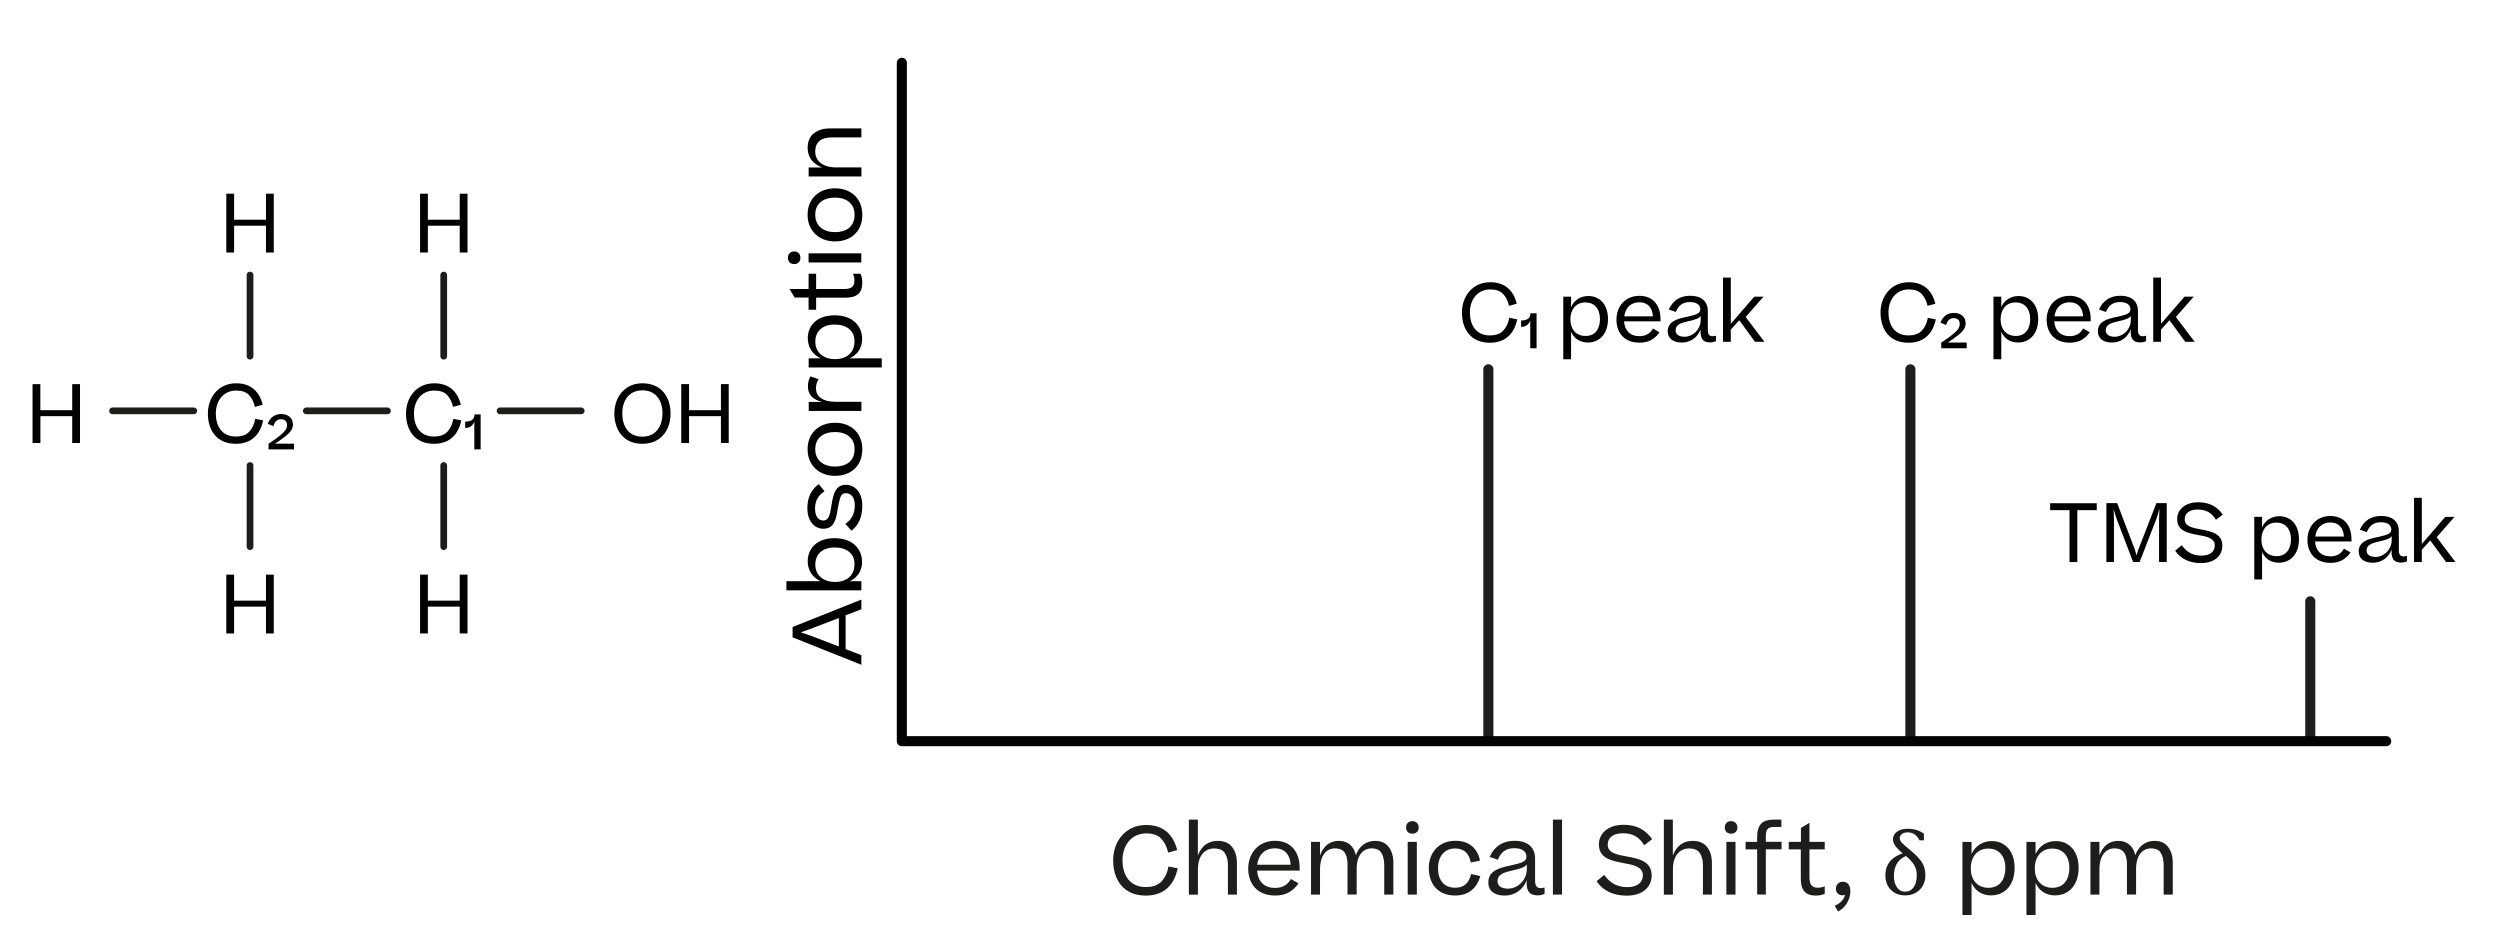 <?xml version="1.0" encoding="UTF-8"?>
<svg id="Camada_1" data-name="Camada 1" xmlns="http://www.w3.org/2000/svg" viewBox="0 0 371.85 140.04">
  <defs>
    <style>
      .cls-1 {
        stroke: #000100;
      }

      .cls-1, .cls-2 {
        stroke-width: 1.5px;
      }

      .cls-1, .cls-2, .cls-3 {
        fill: none;
        stroke-linecap: round;
        stroke-linejoin: round;
      }

      .cls-4 {
        fill: #000100;
      }

      .cls-2, .cls-3 {
        stroke: #1d1d1b;
      }

      .cls-5 {
        fill: #1d1d1b;
      }
    </style>
  </defs>
  <line class="cls-3" x1="57.63" y1="61.11" x2="45.56" y2="61.11"/>
  <line class="cls-3" x1="66" y1="52.98" x2="66" y2="40.91"/>
  <line class="cls-2" x1="221.38" y1="109.9" x2="221.38" y2="54.93"/>
  <line class="cls-2" x1="284.15" y1="109.9" x2="284.15" y2="54.93"/>
  <line class="cls-2" x1="343.63" y1="109.9" x2="343.63" y2="89.44"/>
  <line class="cls-3" x1="66" y1="81.31" x2="66" y2="69.24"/>
  <line class="cls-3" x1="37.19" y1="52.98" x2="37.19" y2="40.91"/>
  <line class="cls-3" x1="37.19" y1="81.31" x2="37.19" y2="69.24"/>
  <line class="cls-3" x1="86.45" y1="61.11" x2="74.38" y2="61.11"/>
  <g>
    <path class="cls-4" d="M67.39,60.53c-.17-.74-.47-1.33-.89-1.78-.42-.44-1.04-.66-1.9-.66-1.93,0-3.03,1.56-3.03,3.42s.9,3.42,2.97,3.42c.89,0,1.56-.24,2.01-.73,.46-.49,.74-1.13,.88-1.9l1.18,.23c-.42,2.03-1.66,3.48-4.07,3.48-2.92,0-4.15-2.11-4.15-4.5s1.55-4.5,4.21-4.5c2.28,0,3.47,1.31,3.95,3.19l-1.16,.32Z"/>
    <path class="cls-4" d="M71.49,61.65v5.19h-.94v-4.15c-.2,.61-.67,.96-1.29,.96h-.07v-.94h.04c.88,0,1.34-.36,1.35-1.07h.91Z"/>
  </g>
  <g>
    <path class="cls-4" d="M224.45,45.49c-.17-.74-.47-1.33-.89-1.78-.42-.44-1.04-.66-1.9-.66-1.93,0-3.03,1.56-3.03,3.42s.9,3.42,2.97,3.42c.89,0,1.56-.24,2.01-.73,.46-.49,.74-1.13,.88-1.89l1.18,.23c-.42,2.03-1.66,3.48-4.07,3.48-2.92,0-4.15-2.11-4.15-4.5s1.55-4.5,4.21-4.5c2.28,0,3.47,1.31,3.95,3.19l-1.16,.32Z"/>
    <path class="cls-4" d="M228.55,46.61v5.19h-.94v-4.15c-.2,.61-.67,.96-1.29,.96h-.07v-.94h.04c.88,0,1.34-.36,1.35-1.07h.91Z"/>
  </g>
  <line class="cls-3" x1="28.82" y1="61.11" x2="16.74" y2="61.11"/>
  <path class="cls-4" d="M4.84,65.89v-8.75h1.16v3.87h4.74v-3.87h1.16v8.75h-1.16v-3.99H6.01v3.99h-1.16Z"/>
  <path class="cls-4" d="M33.66,37.56v-8.75h1.16v3.87h4.74v-3.87h1.16v8.75h-1.16v-3.99h-4.74v3.99h-1.16Z"/>
  <path class="cls-4" d="M62.48,37.56v-8.75h1.16v3.87h4.74v-3.87h1.16v8.75h-1.16v-3.99h-4.74v3.99h-1.16Z"/>
  <path class="cls-4" d="M33.66,94.22v-8.75h1.16v3.87h4.74v-3.87h1.16v8.75h-1.16v-3.99h-4.74v3.99h-1.16Z"/>
  <path class="cls-4" d="M62.48,94.22v-8.75h1.16v3.87h4.74v-3.87h1.16v8.75h-1.16v-3.99h-4.74v3.99h-1.16Z"/>
  <g>
    <path class="cls-4" d="M37.92,60.53c-.17-.74-.47-1.33-.89-1.78-.42-.44-1.04-.66-1.9-.66-1.93,0-3.03,1.56-3.03,3.42s.9,3.42,2.97,3.42c.89,0,1.56-.24,2.01-.73,.46-.49,.74-1.13,.88-1.9l1.18,.23c-.42,2.03-1.66,3.48-4.07,3.48-2.92,0-4.15-2.11-4.15-4.5s1.55-4.5,4.21-4.5c2.28,0,3.47,1.31,3.95,3.19l-1.16,.32Z"/>
    <path class="cls-4" d="M43.58,63.09c0,.73-.43,1.31-1.38,1.99-.37,.28-.79,.61-1.31,.91h2.84v.85h-3.79v-.84c.82-.54,1.44-.98,1.83-1.32,.73-.61,.92-1,.92-1.46,0-.53-.31-.86-.88-.86-.53,0-.95,.28-1.14,1.03l-.84-.36c.35-1,1.16-1.45,1.99-1.45,1.15,0,1.74,.7,1.74,1.51Z"/>
  </g>
  <g>
    <path class="cls-4" d="M286.71,45.49c-.17-.74-.47-1.33-.89-1.78-.42-.44-1.04-.66-1.9-.66-1.93,0-3.03,1.56-3.03,3.42s.9,3.42,2.97,3.42c.89,0,1.56-.24,2.01-.73,.46-.49,.74-1.13,.88-1.89l1.18,.23c-.42,2.03-1.66,3.48-4.07,3.48-2.92,0-4.15-2.11-4.15-4.5s1.55-4.5,4.21-4.5c2.28,0,3.47,1.31,3.95,3.19l-1.16,.32Z"/>
    <path class="cls-4" d="M292.38,48.05c0,.73-.43,1.31-1.38,1.99-.37,.28-.79,.61-1.31,.91h2.84v.85h-3.79v-.84c.82-.54,1.44-.98,1.83-1.32,.73-.61,.92-1,.92-1.46,0-.53-.31-.86-.88-.86-.53,0-.95,.28-1.14,1.03l-.84-.36c.35-1,1.16-1.45,1.99-1.45,1.15,0,1.74,.7,1.74,1.51Z"/>
  </g>
  <g>
    <path class="cls-4" d="M304.94,75.88v-1.03h6.93v1.03h-2.89v7.72h-1.16v-7.72h-2.88Z"/>
    <path class="cls-4" d="M320.73,74.84h1.55v8.75h-1.14v-6.45l.06-1.44-.44,1.43-2.51,6.46h-.97l-2.47-6.45-.44-1.42,.06,1.42v6.45h-1.13v-8.75h1.61l2.63,6.92,.25,.84,.26-.84,2.69-6.92Z"/>
    <path class="cls-4" d="M324.5,81.09c.78,1.07,1.67,1.55,2.97,1.55s1.96-.65,1.96-1.5c0-1.12-1.26-1.36-2.57-1.58-1.54-.29-3.03-.62-3.03-2.36,0-1.34,1.1-2.49,3.14-2.49,1.67,0,2.79,.63,3.65,1.83l-1.02,.77c-.62-1.01-1.39-1.52-2.73-1.52s-1.92,.67-1.92,1.44c0,1.08,1.13,1.28,2.51,1.54,1.49,.26,3.09,.62,3.09,2.4,0,1.48-1.14,2.58-3.17,2.58-1.73,0-3.03-.64-3.85-1.84l.97-.8Z"/>
    <path class="cls-4" d="M338.94,83.69c-1.19,0-2.04-.6-2.48-1.59v4.09h-1.16v-9.31h1.16v1.54c.49-1.07,1.46-1.64,2.57-1.64,1.55,0,2.92,1.1,2.92,3.42s-1.36,3.5-3,3.5Zm1.82-3.48c0-1.59-.88-2.48-2.17-2.48-1.46,0-2.23,1.13-2.23,2.51s.74,2.48,2.27,2.48c1.34,0,2.13-.97,2.13-2.51Z"/>
    <path class="cls-4" d="M349.62,82.16c-.26,.42-.64,.78-1.12,1.09-.47,.31-1.09,.47-1.85,.47-2.3,0-3.44-1.5-3.44-3.43s1.28-3.54,3.41-3.54,3.14,1.54,3.14,3.43v.36h-5.42c.1,1.34,.86,2.21,2.3,2.21,1.01,0,1.61-.46,2-1.14l.97,.55Zm-5.25-2.36h4.26c-.06-1.21-.71-2.09-2-2.09s-2.11,.84-2.25,2.09Z"/>
    <path class="cls-4" d="M350.83,82.06c0-.77,.35-1.22,.89-1.55,.47-.28,1.09-.46,2.09-.66,1.28-.29,1.87-.47,1.87-1.08,0-.58-.4-1.09-1.55-1.09-1.09,0-1.7,.52-2.09,1.47l-1.04-.36c.58-1.33,1.68-2.05,3.18-2.05,1.67,0,2.62,.83,2.62,2.27v2.77c0,.76,.25,.98,.73,.98,.18,0,.32-.04,.48-.08v.8c-.2,.11-.5,.2-.85,.2-1.01,0-1.44-.47-1.44-1.61v-.34c-.42,1.21-1.52,1.97-2.77,1.97-1.43,0-2.11-.7-2.11-1.66Zm4.91-1.76v-.55c-.23,.35-.77,.54-1.81,.77-1.24,.28-1.92,.55-1.92,1.37,0,.56,.44,.95,1.34,.95,1.16,0,2.39-1.01,2.39-2.53Z"/>
    <path class="cls-4" d="M360.22,74.05v6.86l3.49-4.03h1.37l-2.65,3.02,2.79,3.69h-1.4l-2.34-3.21-1.26,1.39v1.82h-1.16v-9.55h1.16Z"/>
  </g>
  <g>
    <path class="cls-4" d="M300.15,50.94c-1.19,0-2.04-.6-2.48-1.59v4.09h-1.16v-9.31h1.16v1.54c.49-1.07,1.46-1.64,2.57-1.64,1.55,0,2.92,1.1,2.92,3.42s-1.36,3.5-3,3.5Zm1.82-3.48c0-1.59-.88-2.48-2.17-2.48-1.46,0-2.23,1.13-2.23,2.51s.74,2.48,2.27,2.48c1.34,0,2.13-.97,2.13-2.51Z"/>
    <path class="cls-4" d="M310.83,49.41c-.26,.42-.64,.78-1.12,1.09-.47,.31-1.09,.47-1.85,.47-2.3,0-3.44-1.5-3.44-3.43s1.28-3.54,3.41-3.54,3.14,1.54,3.14,3.43v.36h-5.42c.1,1.34,.86,2.21,2.3,2.21,1.01,0,1.61-.46,2-1.14l.97,.55Zm-5.25-2.36h4.26c-.06-1.21-.71-2.09-2-2.09s-2.11,.84-2.25,2.09Z"/>
    <path class="cls-4" d="M312.03,49.31c0-.77,.35-1.22,.89-1.55,.47-.28,1.09-.46,2.09-.66,1.28-.29,1.87-.47,1.87-1.08,0-.58-.4-1.09-1.55-1.09-1.09,0-1.7,.52-2.09,1.47l-1.04-.36c.58-1.33,1.68-2.05,3.18-2.05,1.67,0,2.62,.83,2.62,2.27v2.77c0,.75,.25,.98,.73,.98,.18,0,.32-.04,.48-.08v.8c-.2,.11-.5,.2-.85,.2-1.01,0-1.44-.47-1.44-1.61v-.34c-.42,1.21-1.52,1.97-2.77,1.97-1.43,0-2.11-.7-2.11-1.66Zm4.91-1.76v-.55c-.23,.35-.77,.54-1.81,.77-1.24,.28-1.92,.55-1.92,1.37,0,.56,.44,.95,1.34,.95,1.16,0,2.39-1.01,2.39-2.53Z"/>
    <path class="cls-4" d="M321.43,41.3v6.86l3.49-4.03h1.37l-2.65,3.02,2.79,3.69h-1.4l-2.34-3.21-1.26,1.39v1.82h-1.16v-9.55h1.16Z"/>
  </g>
  <g>
    <path class="cls-4" d="M236.16,50.94c-1.19,0-2.04-.6-2.48-1.59v4.09h-1.16v-9.31h1.16v1.54c.49-1.07,1.46-1.64,2.57-1.64,1.55,0,2.92,1.1,2.92,3.42s-1.36,3.5-3,3.5Zm1.82-3.48c0-1.59-.88-2.48-2.17-2.48-1.46,0-2.23,1.13-2.23,2.51s.74,2.48,2.27,2.48c1.34,0,2.13-.97,2.13-2.51Z"/>
    <path class="cls-4" d="M246.84,49.41c-.26,.42-.64,.78-1.12,1.09-.47,.31-1.09,.47-1.85,.47-2.3,0-3.44-1.5-3.44-3.43s1.28-3.54,3.41-3.54,3.14,1.54,3.14,3.43v.36h-5.42c.1,1.34,.86,2.21,2.3,2.21,1.01,0,1.61-.46,2-1.14l.97,.55Zm-5.25-2.36h4.26c-.06-1.21-.71-2.09-2-2.09s-2.11,.84-2.25,2.09Z"/>
    <path class="cls-4" d="M248.05,49.31c0-.77,.35-1.22,.89-1.55,.47-.28,1.09-.46,2.09-.66,1.28-.29,1.87-.47,1.87-1.08,0-.58-.4-1.09-1.55-1.09-1.09,0-1.7,.52-2.09,1.47l-1.04-.36c.58-1.33,1.68-2.05,3.18-2.05,1.67,0,2.62,.83,2.62,2.27v2.77c0,.75,.25,.98,.73,.98,.18,0,.32-.04,.48-.08v.8c-.2,.11-.5,.2-.85,.2-1.01,0-1.44-.47-1.44-1.61v-.34c-.42,1.21-1.52,1.97-2.77,1.97-1.43,0-2.11-.7-2.11-1.66Zm4.91-1.76v-.55c-.23,.35-.77,.54-1.81,.77-1.24,.28-1.92,.55-1.92,1.37,0,.56,.44,.95,1.34,.95,1.16,0,2.39-1.01,2.39-2.53Z"/>
    <path class="cls-4" d="M257.44,41.3v6.86l3.49-4.03h1.37l-2.65,3.02,2.79,3.69h-1.4l-2.34-3.21-1.26,1.39v1.82h-1.16v-9.55h1.16Z"/>
  </g>
  <g>
    <path class="cls-4" d="M91.38,61.5c0-2.37,1.5-4.49,4.17-4.49,2.82,0,4.19,2.06,4.19,4.49s-1.39,4.51-4.21,4.51-4.15-2.1-4.15-4.51Zm7.16,0c0-1.9-.95-3.44-2.99-3.44s-2.99,1.57-2.99,3.44,.9,3.45,2.97,3.45,3-1.6,3-3.45Z"/>
    <path class="cls-4" d="M101.33,65.89v-8.76h1.16v3.88h4.74v-3.88h1.16v8.76h-1.16v-3.99h-4.74v3.99h-1.16Z"/>
  </g>
  <g>
    <path d="M128.12,98.88l-10.23-4.08v-1.54l10.23-4.08v1.44l-2.34,.9v5.03l2.34,.9v1.43Zm-7.62-4.36l4.27,1.64v-4.24l-4.29,1.65-1.37,.48,1.39,.48Z"/>
    <path d="M128.23,83.56c0,1.36-.71,2.38-1.85,2.89h1.74v1.36h-11.15v-1.36h5.08c-1.25-.57-1.91-1.69-1.91-2.97,0-1.83,1.29-3.43,3.99-3.43s4.09,1.6,4.09,3.52Zm-4.06-2.13c-1.86,0-2.9,1.02-2.9,2.54,0,1.71,1.32,2.59,2.93,2.59s2.9-.85,2.9-2.65c0-1.56-1.13-2.48-2.93-2.48Z"/>
    <path d="M125.75,77.92c.9-.63,1.39-1.48,1.39-2.76,0-.64-.14-1.11-.41-1.39-.28-.28-.57-.42-.9-.42-.45,0-.74,.25-.88,.76-.15,.49-.28,1.15-.41,1.95-.24,1.67-.78,2.58-2.07,2.58-.69,0-1.25-.27-1.69-.81-.46-.55-.69-1.29-.69-2.23,0-1.62,.56-2.73,1.68-3.59l.88,1.05c-.95,.63-1.42,1.43-1.42,2.59,0,1.23,.56,1.77,1.23,1.77,.79,0,1-.78,1.22-2.3,.27-1.72,.63-3.01,2.14-3.01,1.32,0,2.44,1.11,2.44,3.08,0,1.81-.62,3-1.61,3.74l-.91-1.01Z"/>
    <path d="M124.2,70.78c-2.26,0-4.08-1.48-4.08-3.96s1.78-3.94,4.08-3.94,4.06,1.44,4.06,3.95-1.75,3.95-4.06,3.95Zm2.09-5.88c-.55-.43-1.25-.64-2.09-.64-1.74,0-2.94,.87-2.94,2.56s1.26,2.58,2.94,2.58,2.91-.83,2.91-2.56c0-.87-.28-1.51-.83-1.93Z"/>
    <path d="M120.54,55.98l1.22,.43c-.27,.39-.39,.84-.39,1.4,0,1.08,.91,1.95,2.89,1.95h3.87v1.36h-7.84v-1.34h2c-1.46-.35-2.12-1.13-2.12-2.31,0-.63,.15-1.13,.38-1.48Z"/>
    <path d="M128.23,50.4c0,1.39-.7,2.38-1.86,2.9h4.78v1.36h-10.87v-1.36h1.79c-1.25-.57-1.92-1.71-1.92-3,0-1.81,1.29-3.4,3.99-3.4s4.09,1.58,4.09,3.5Zm-4.06-2.13c-1.86,0-2.9,1.02-2.9,2.54,0,1.71,1.32,2.61,2.93,2.61s2.9-.87,2.9-2.65c0-1.57-1.13-2.49-2.93-2.49Z"/>
    <path d="M127.99,40.72c.17,.35,.27,.8,.27,1.32,0,1.58-.84,2.24-2.54,2.24h-4.33v1.79h-1.12v-1.81h-2.07l-.77-1.27h2.84v-2.27h1.12v2.27h4.17c1.13,0,1.53-.42,1.53-1.25,0-.41-.08-.69-.21-1.02h1.11Z"/>
    <path d="M117.19,38.34c0-.57,.39-.94,.94-.94s.92,.36,.92,.94-.38,.94-.92,.94-.94-.34-.94-.94Zm3.08-.66h7.84v1.36h-7.84v-1.36Z"/>
    <path d="M124.2,35.91c-2.26,0-4.08-1.48-4.08-3.96s1.78-3.94,4.08-3.94,4.06,1.44,4.06,3.95-1.75,3.95-4.06,3.95Zm2.09-5.88c-.55-.43-1.25-.64-2.09-.64-1.74,0-2.94,.87-2.94,2.56s1.26,2.58,2.94,2.58,2.91-.83,2.91-2.56c0-.87-.28-1.51-.83-1.93Z"/>
    <path d="M128.12,26.25h-7.84v-1.34h2.02c-1.42-.52-2.17-1.55-2.17-2.91,0-.97,.31-1.68,.92-2.17,.62-.49,1.42-.73,2.38-.73h4.69v1.34h-4.38c-1.46,0-2.48,.56-2.48,2.09,0,1.4,1.09,2.37,3.1,2.37h3.77v1.36Z"/>
  </g>
  <g>
    <path class="cls-5" d="M173.75,126.8c-.2-.87-.55-1.55-1.04-2.07-.49-.52-1.22-.77-2.21-.77-2.25,0-3.54,1.82-3.54,3.99s1.05,3.99,3.47,3.99c1.04,0,1.82-.28,2.35-.85,.53-.58,.87-1.32,1.02-2.21l1.37,.27c-.49,2.37-1.93,4.06-4.75,4.06-3.4,0-4.85-2.46-4.85-5.25s1.81-5.25,4.92-5.25c2.66,0,4.05,1.53,4.61,3.73l-1.36,.38Z"/>
    <path class="cls-5" d="M176.83,133.06v-11.15h1.34v5.34c.52-1.44,1.58-2.18,2.94-2.18,.97,0,1.68,.31,2.16,.92,.48,.62,.71,1.42,.71,2.38v4.69h-1.34v-4.38c0-.73-.15-1.32-.45-1.78-.29-.46-.84-.7-1.61-.7-1.39,0-2.4,1.09-2.4,3.1v3.77h-1.36Z"/>
    <path class="cls-5" d="M193.14,131.38c-.31,.49-.74,.91-1.3,1.27-.55,.36-1.27,.55-2.16,.55-2.69,0-4.02-1.75-4.02-4.01s1.5-4.13,3.98-4.13,3.67,1.79,3.67,4.01v.42h-6.33c.11,1.57,1.01,2.58,2.69,2.58,1.18,0,1.88-.53,2.34-1.33l1.13,.64Zm-6.14-2.76h4.97c-.07-1.42-.83-2.44-2.34-2.44s-2.47,.98-2.63,2.44Z"/>
    <path class="cls-5" d="M196.36,133.06h-1.36v-7.84h1.34v2.02c.5-1.42,1.48-2.17,2.77-2.17,1.44,0,2.27,.83,2.56,2.13,.52-1.4,1.57-2.13,2.87-2.13,.9,0,1.57,.31,2.02,.92,.46,.6,.69,1.39,.69,2.35v4.72h-1.36v-4.41c0-.71-.14-1.3-.41-1.77-.27-.46-.74-.69-1.46-.69-1.3,0-2.23,1.05-2.23,3.05v3.81h-1.36v-4.47c0-1.44-.45-2.39-1.86-2.39-1.3,0-2.23,1.09-2.23,3.1v3.77Z"/>
    <path class="cls-5" d="M210.08,122.14c.57,0,.94,.39,.94,.94s-.36,.92-.94,.92c-.6,0-.94-.38-.94-.92s.34-.94,.94-.94Zm.66,3.08v7.84h-1.36v-7.84h1.36Z"/>
    <path class="cls-5" d="M218.76,128.3c-.21-1.23-.9-2.1-2.31-2.1-1.68,0-2.56,1.26-2.56,2.94s.81,2.9,2.55,2.9c1.4,0,2.07-.76,2.37-2.04l1.37,.32c-.45,1.62-1.6,2.88-3.74,2.88-2.58,0-3.92-1.75-3.92-4.06s1.48-4.08,3.96-4.08c2.2,0,3.29,1.26,3.67,2.94l-1.39,.29Z"/>
    <path class="cls-5" d="M221.37,131.27c0-.9,.41-1.43,1.04-1.81,.55-.32,1.27-.53,2.44-.77,1.5-.34,2.19-.55,2.19-1.26,0-.67-.46-1.27-1.81-1.27-1.27,0-1.99,.6-2.44,1.72l-1.22-.42c.67-1.56,1.96-2.4,3.71-2.4,1.95,0,3.05,.97,3.05,2.65v3.24c0,.88,.29,1.15,.85,1.15,.21,0,.38-.04,.56-.1v.94c-.24,.13-.59,.24-.99,.24-1.18,0-1.68-.55-1.68-1.88v-.39c-.49,1.42-1.78,2.3-3.24,2.3-1.67,0-2.46-.81-2.46-1.93Zm5.73-2.06v-.64c-.27,.41-.9,.63-2.12,.9-1.44,.32-2.24,.64-2.24,1.6,0,.66,.52,1.11,1.57,1.11,1.36,0,2.79-1.18,2.79-2.96Z"/>
    <path class="cls-5" d="M232.34,121.91v11.15h-1.36v-11.15h1.36Z"/>
    <path class="cls-5" d="M238.61,130.14c.91,1.25,1.95,1.81,3.47,1.81s2.28-.76,2.28-1.75c0-1.3-1.47-1.58-3-1.85-1.79-.34-3.54-.73-3.54-2.76,0-1.57,1.29-2.91,3.67-2.91,1.95,0,3.26,.74,4.26,2.14l-1.19,.9c-.73-1.18-1.62-1.78-3.19-1.78s-2.24,.78-2.24,1.68c0,1.26,1.32,1.5,2.93,1.79,1.74,.31,3.61,.73,3.61,2.8,0,1.72-1.33,3.01-3.7,3.01-2.02,0-3.54-.74-4.5-2.14l1.13-.94Z"/>
    <path class="cls-5" d="M247.48,133.06v-11.15h1.34v5.34c.52-1.44,1.58-2.18,2.94-2.18,.97,0,1.68,.31,2.16,.92,.48,.62,.71,1.42,.71,2.38v4.69h-1.34v-4.38c0-.73-.15-1.32-.45-1.78-.29-.46-.84-.7-1.61-.7-1.39,0-2.4,1.09-2.4,3.1v3.77h-1.36Z"/>
    <path class="cls-5" d="M257.48,122.14c.57,0,.94,.39,.94,.94s-.36,.92-.94,.92c-.6,0-.94-.38-.94-.92s.34-.94,.94-.94Zm.66,3.08v7.84h-1.36v-7.84h1.36Z"/>
    <path class="cls-5" d="M261.36,133.06v-6.72h-1.72v-1.12h1.72v-.69c0-1.95,.84-2.62,2.47-2.62h1.13v1.09h-1.08c-.95,0-1.23,.35-1.23,1.47v.74h2.34v1.12h-2.34v6.72h-1.29Z"/>
    <path class="cls-5" d="M271.41,132.94c-.35,.17-.8,.27-1.32,.27-1.58,0-2.24-.84-2.24-2.54v-4.33h-1.79v-1.12h1.81v-2.07l1.27-.77v2.84h2.27v1.12h-2.27v4.17c0,1.13,.42,1.53,1.25,1.53,.41,0,.69-.08,1.02-.21v1.11Z"/>
    <path class="cls-5" d="M273.4,135.58l-.5-.84c.8-.38,1.36-.92,1.54-1.64-.11,.04-.25,.07-.38,.07-.63,0-.99-.42-.99-.98,0-.6,.45-1.04,1.02-1.04,.69,0,1.13,.46,1.13,1.42,0,1.23-.69,2.4-1.82,3.01Z"/>
    <path class="cls-5" d="M282.99,126.92c-.57-.49-.95-.89-1.14-1.19-.19-.3-.29-.59-.29-.88,0-.47,.2-.85,.59-1.14,.4-.29,.93-.44,1.59-.44,.95,0,1.76,.24,2.42,.73v.99h-.66c-.37-.78-.95-1.18-1.75-1.18-.39,0-.68,.09-.88,.26-.2,.17-.3,.38-.3,.61,0,.21,.09,.42,.27,.63s.7,.66,1.55,1.37c.69,.57,1.19,1.12,1.51,1.64,.32,.52,.48,1.13,.48,1.85,0,.9-.28,1.63-.85,2.18-.57,.55-1.29,.83-2.16,.83s-1.58-.28-2.13-.83c-.54-.55-.81-1.27-.81-2.15,0-1.59,.85-2.69,2.56-3.27Zm.49,.4c-1.18,.52-1.78,1.52-1.78,2.99,0,.69,.15,1.25,.46,1.68s.7,.64,1.19,.64c.55,0,.98-.22,1.29-.67,.31-.44,.46-1.04,.46-1.8,0-.57-.13-1.07-.39-1.5-.26-.44-.67-.88-1.23-1.34Z"/>
    <path class="cls-5" d="M296.15,133.18c-1.39,0-2.38-.7-2.9-1.86v4.78h-1.36v-10.87h1.36v1.79c.57-1.25,1.71-1.92,3-1.92,1.81,0,3.4,1.29,3.4,3.99s-1.58,4.09-3.5,4.09Zm2.13-4.06c0-1.86-1.02-2.9-2.54-2.9-1.71,0-2.61,1.32-2.61,2.93s.87,2.9,2.65,2.9c1.57,0,2.49-1.13,2.49-2.93Z"/>
    <path class="cls-5" d="M305.67,133.18c-1.39,0-2.38-.7-2.9-1.86v4.78h-1.36v-10.87h1.36v1.79c.58-1.25,1.71-1.92,3-1.92,1.81,0,3.4,1.29,3.4,3.99s-1.58,4.09-3.5,4.09Zm2.13-4.06c0-1.86-1.02-2.9-2.54-2.9-1.71,0-2.61,1.32-2.61,2.93s.87,2.9,2.65,2.9c1.57,0,2.49-1.13,2.49-2.93Z"/>
    <path class="cls-5" d="M312.29,133.06h-1.36v-7.84h1.34v2.02c.5-1.42,1.48-2.17,2.77-2.17,1.44,0,2.27,.83,2.56,2.13,.52-1.4,1.57-2.13,2.87-2.13,.9,0,1.57,.31,2.02,.92,.46,.6,.69,1.39,.69,2.35v4.72h-1.36v-4.41c0-.71-.14-1.3-.41-1.77-.27-.46-.74-.69-1.46-.69-1.3,0-2.23,1.05-2.23,3.05v3.81h-1.36v-4.47c0-1.44-.45-2.39-1.86-2.39-1.3,0-2.23,1.09-2.23,3.1v3.77Z"/>
  </g>
  <polyline class="cls-1" points="134.14 9.34 134.14 110.24 354.92 110.24"/>
</svg>